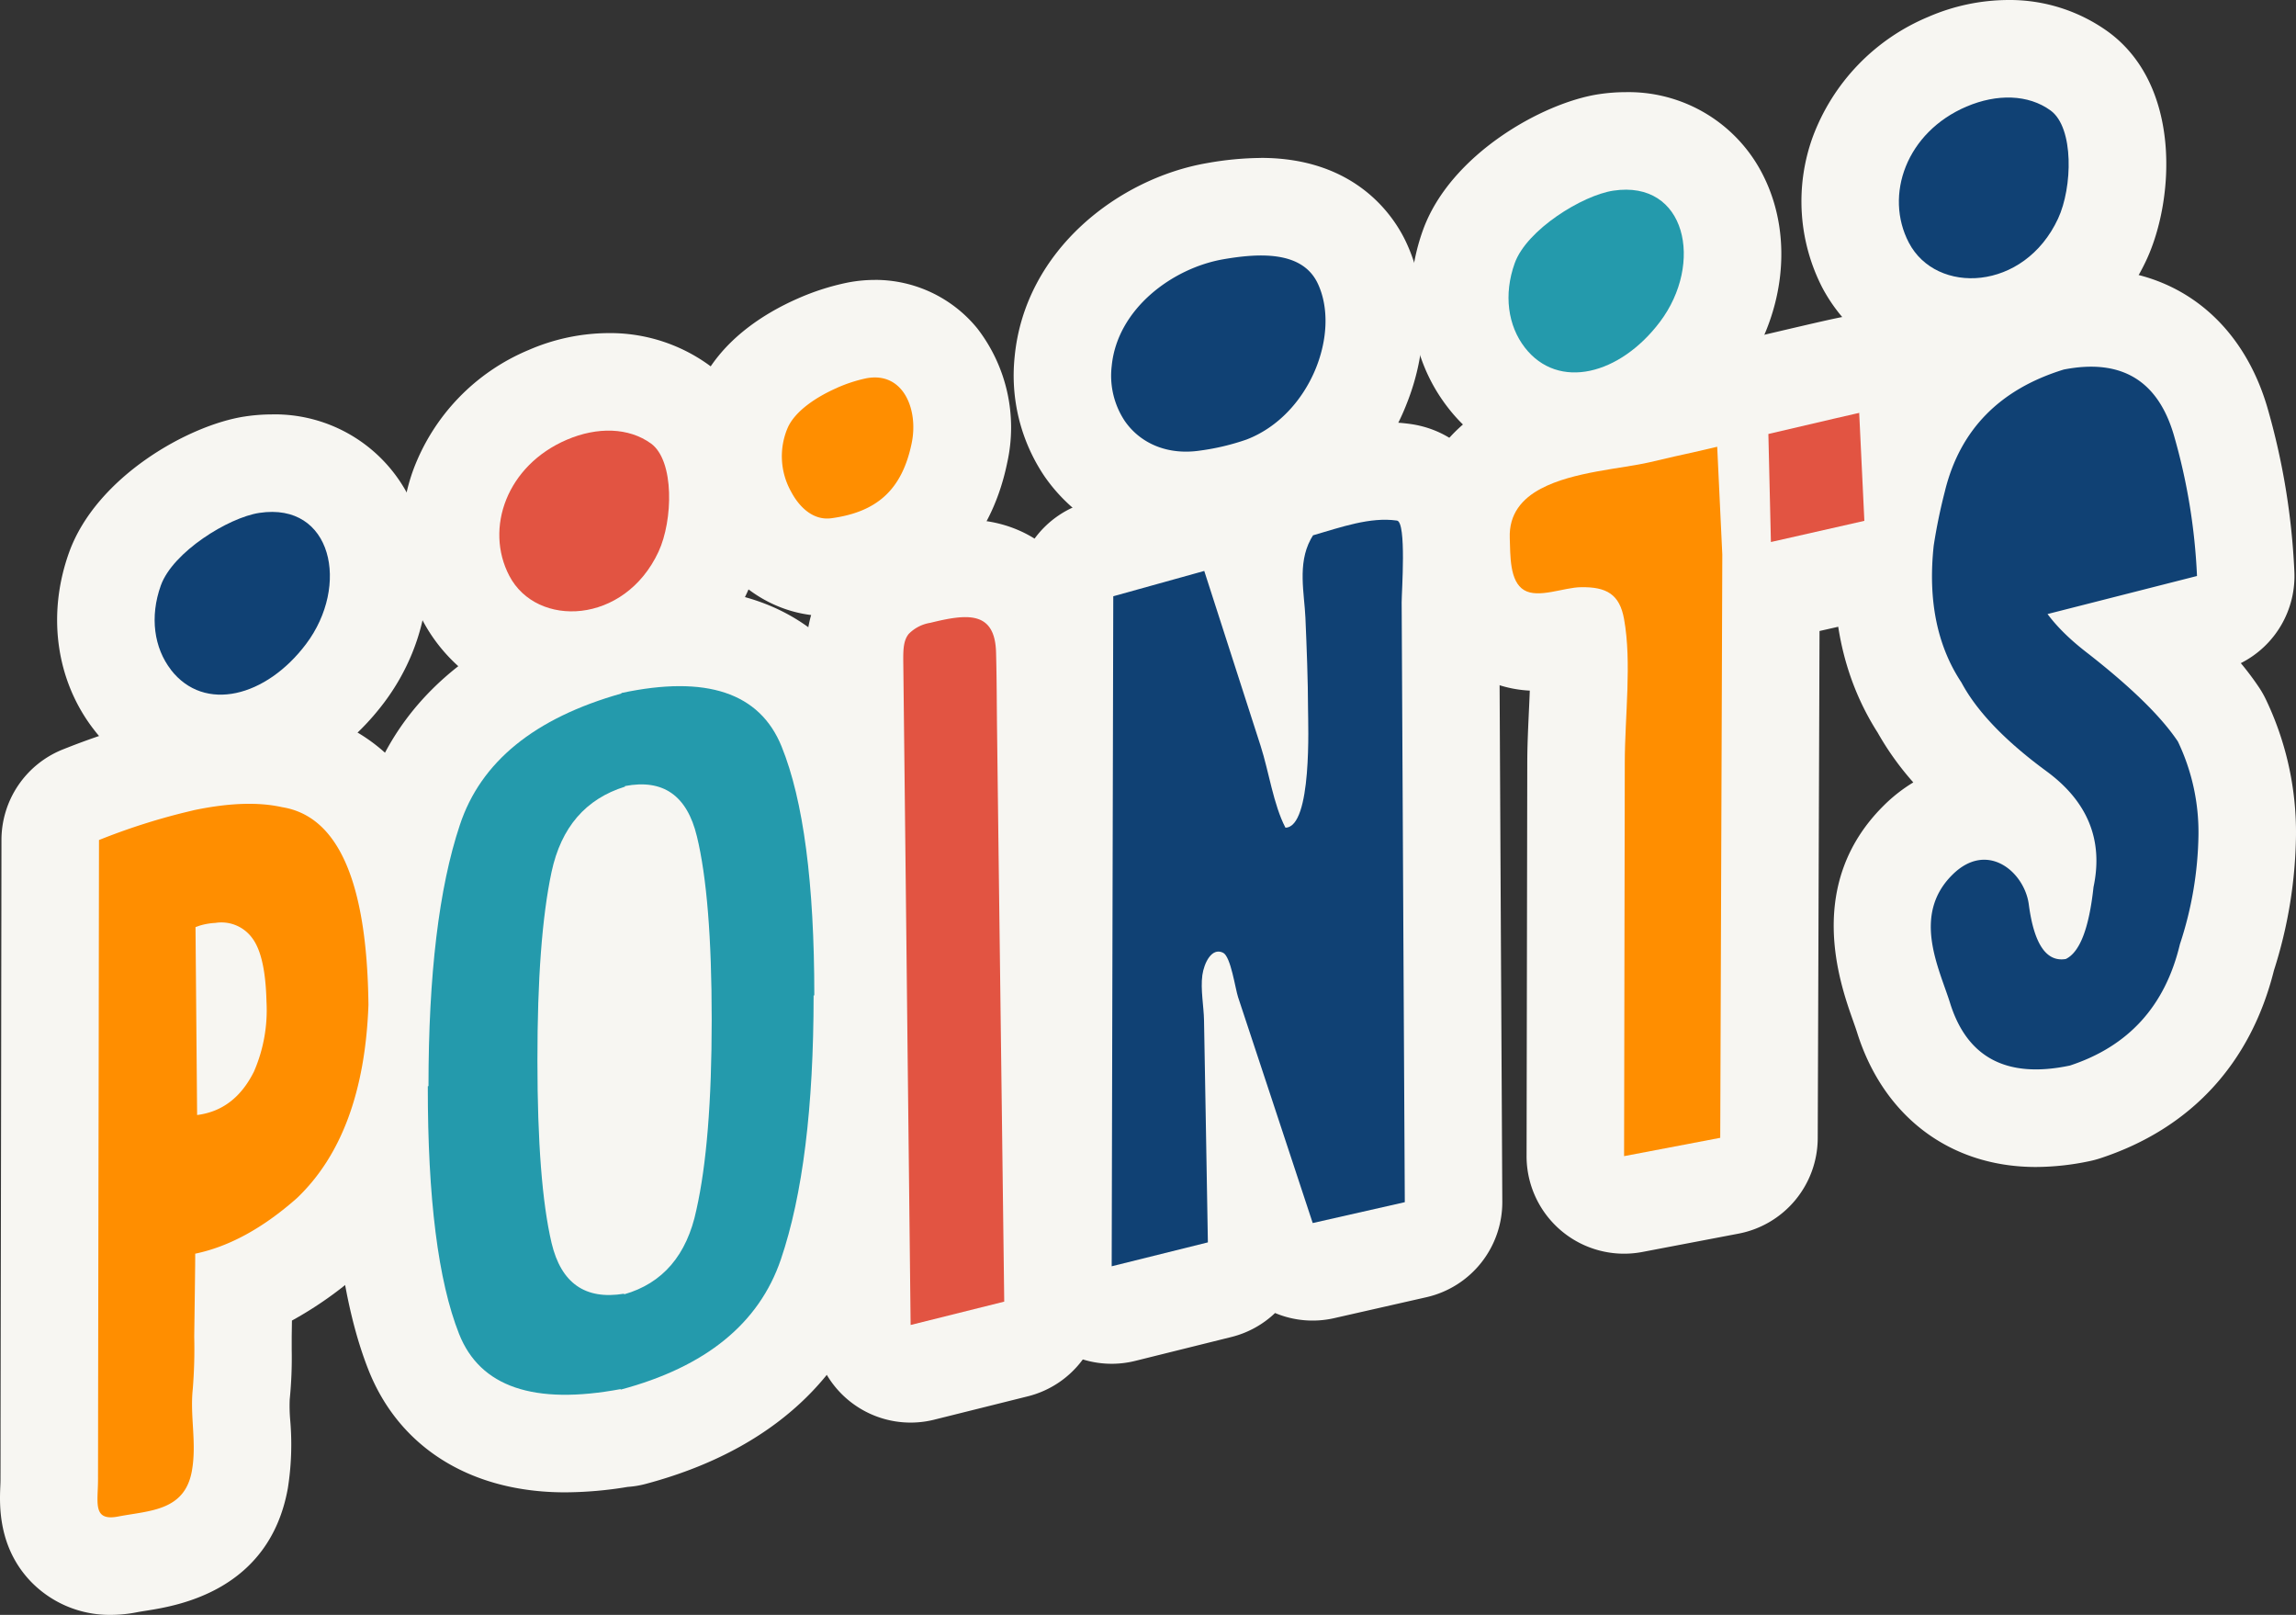 <svg id="Group_346" data-name="Group 346" xmlns="http://www.w3.org/2000/svg" xmlns:xlink="http://www.w3.org/1999/xlink" width="314.693" height="221.275" viewBox="0 0 314.693 221.275">
  <rect x="0" y="0" width="314.693" height="221.275" fill="#333333" stroke="none"/>
  <defs>
    <clipPath id="clip-path">
      <rect id="Rectangle_268" data-name="Rectangle 268" width="314.693" height="221.275" fill="none"/>
    </clipPath>
  </defs>
  <g id="Group_345" data-name="Group 345" clip-path="url(#clip-path)">
    <path id="Path_6829" data-name="Path 6829" d="M56.6,162.744c-13.74,0-18.9-7.876-20.75-12.569-3.2-8.109-4.754-20.009-4.754-36.386a6.8,6.8,0,0,1,.094-1.128c.068-15.614,1.587-27.655,4.639-36.783C39.331,65.271,48,57.839,61.608,53.8a6.625,6.625,0,0,1,1.311-.429A45.558,45.558,0,0,1,72.3,52.281c9.747,0,16.907,4.417,20.158,12.434,3.349,8.256,4.978,20.23,4.978,36.608a6.679,6.679,0,0,1-.1,1.148c-.07,15.664-1.655,27.841-4.84,37.2C88.762,150.66,79.826,158.11,65.939,161.81a6.67,6.67,0,0,1-1.52.222,47.348,47.348,0,0,1-7.816.712m5.446-27.079a2.976,2.976,0,0,0,.556.047,6.133,6.133,0,0,0,.994-.092l.042-.007c1.777-.688,3.552-2.148,4.412-6.256,1.3-5.793,1.956-14.064,1.956-24.684s-.62-18.556-1.841-23.559a5.129,5.129,0,0,0-.8-2h-.018c-.045,0-.149-.01-.306-.01-.084,0-.169,0-.262.008-2.157.673-4.5,2-5.509,6.7-1.184,5.563-1.786,13.8-1.786,24.471,0,10.613.59,18.5,1.757,23.432a4.1,4.1,0,0,0,.8,1.943" transform="translate(20.852 35.055)" fill="#f7f6f2"/>
    <path id="Path_6830" data-name="Path 6830" d="M74.984,61.645q10.617,0,13.967,8.262Q93.435,80.956,93.44,104l-.1.028q0,22.975-4.487,36.162T66.9,158.036v-.072a41.858,41.858,0,0,1-7.616.778q-11.241,0-14.532-8.339-4.295-10.88-4.29-33.932l.094-.023q0-22.91,4.295-35.771Q49.139,67.685,67,62.654v-.068a38.632,38.632,0,0,1,7.987-.941m-9.7,83.431a12.825,12.825,0,0,0,2.078-.18v.087c5.287-1.508,8.607-5.359,9.908-11.573q2.1-9.336,2.1-26.053,0-16.786-2.031-25.145-1.714-7.106-7.611-7.1a12.07,12.07,0,0,0-2.244.226v.084Q59.4,77.933,57.426,87.1q-1.952,9.156-1.936,25.875,0,16.7,1.936,24.971,1.7,7.144,7.863,7.135m9.7-96.795h0a52.122,52.122,0,0,0-10.778,1.235,13.39,13.39,0,0,0-2.235.685C50.929,53.568,37.324,60.84,32.161,76.491,28.93,86.157,27.3,98.729,27.2,114.843a13.472,13.472,0,0,0-.1,1.629c0,17.231,1.707,29.936,5.222,38.84,4.21,10.673,14.037,16.8,26.964,16.8a53.542,53.542,0,0,0,8.573-.745,13.093,13.093,0,0,0,2.484-.413C90.5,165.577,98.415,153.6,101.511,144.5c3.384-9.946,5.085-22.666,5.192-38.841a13.511,13.511,0,0,0,.1-1.65c0-17.256-1.789-30.053-5.469-39.122-4.278-10.549-13.882-16.6-26.349-16.6" transform="translate(18.17 32.373)" fill="#f7f6f2"/>
    <path id="Path_6831" data-name="Path 6831" d="M77.8,156.98a6.684,6.684,0,0,1-6.682-6.609l-1-90.43c-.032-2.573-.075-5.772,2.315-8.643a11.824,11.824,0,0,1,6.462-3.7,27.261,27.261,0,0,1,6.388-.974c5.127,0,10.685,2.982,10.908,11.348.063,2.426.085,4.861.1,7.3.01,1.224.02,2.449.037,3.675l.979,77.946a6.682,6.682,0,0,1-5.062,6.69l-12.826,3.2a6.689,6.689,0,0,1-1.619.2" transform="translate(47.01 31.26)" fill="#f7f6f2"/>
    <path id="Path_6832" data-name="Path 6832" d="M87.966,55.984c2.5,0,4.128,1.126,4.226,4.843.1,3.613.092,7.255.14,10.882q.188,15.193.379,30.382.3,23.592.595,47.184c0,.169,0,.344.008.5l-12.83,3.2q-.205-18.776-.418-37.535-.283-26.263-.581-52.508c-.023-2.172-.1-3.643.765-4.682a5.326,5.326,0,0,1,2.94-1.5,21.3,21.3,0,0,1,4.774-.775m0-13.364h0A33.079,33.079,0,0,0,80,43.783a18.164,18.164,0,0,0-10.008,5.905c-3.981,4.783-3.911,10.145-3.874,13.025l.005.373.2,18.406q.19,17.047.376,34.1l.419,37.538a13.364,13.364,0,0,0,16.6,12.82l12.83-3.2a13.364,13.364,0,0,0,10.122-13.376v-.05l0-.252-.291-23.08-.3-24.062-.227-18.184-.154-12.2c-.017-1.233-.027-2.456-.037-3.677-.02-2.409-.04-4.9-.107-7.4-.279-10.509-7.511-17.851-17.586-17.851" transform="translate(44.329 28.578)" fill="#f7f6f2"/>
    <path id="Path_6833" data-name="Path 6833" d="M93.89,154.281a6.682,6.682,0,0,1-6.682-6.7l.217-91.808a6.683,6.683,0,0,1,4.9-6.423l12.472-3.461a6.77,6.77,0,0,1,1.791-.244,6.683,6.683,0,0,1,6.355,4.631l.474,1.467a16.24,16.24,0,0,1,1.853-6.888c.167-.311.352-.621.55-.935a6.684,6.684,0,0,1,3.812-2.89l1.418-.419a36.124,36.124,0,0,1,10.314-1.978,18.285,18.285,0,0,1,2.576.179c7.093.976,6.769,8.62,6.426,16.712-.02.5-.04.889-.042,1.1l.431,82.153a6.682,6.682,0,0,1-5.2,6.553L122.925,148.2a6.673,6.673,0,0,1-7.823-4.422l-1.428-4.322.08,4.759a6.681,6.681,0,0,1-5.072,6.6L95.5,154.084a6.681,6.681,0,0,1-1.61.2" transform="translate(58.475 25.904)" fill="#f7f6f2"/>
    <path id="Path_6834" data-name="Path 6834" d="M134.042,48a11.53,11.53,0,0,1,1.632.112c1.34.184.643,9.838.648,11.2q.035,6.906.072,13.8.08,16.576.17,33.153.1,17.621.187,35.241l-12.622,2.863q-2.8-8.487-5.6-16.961-2.315-6.986-4.624-13.977c-.4-1.208-1-5.581-2.06-6.1a1.416,1.416,0,0,0-.638-.162c-1.211,0-2.008,1.823-2.207,3.237-.266,1.96.2,4.275.232,6.214q.13,7,.247,14.007.145,8.2.281,16.389l-13.184,3.274.217-91.808,12.474-3.463c1.368,4.236,2.731,8.488,4.1,12.724q1.807,5.63,3.627,11.254c1.136,3.535,1.751,8.034,3.4,11.2,3.69-.062,3.1-14.407,3.1-16.1-.015-4.256-.184-8.47-.362-12.678-.14-3.279-1.108-7.327.712-10.711.1-.189.217-.378.337-.571,3.308-.961,6.68-2.133,9.869-2.133m0-13.364h0a42.084,42.084,0,0,0-12.238,2.26c-.453.137-.907.272-1.358.4a13.359,13.359,0,0,0-7.093,4.99,13.312,13.312,0,0,0-7.664-.154L93.214,45.6a13.364,13.364,0,0,0-9.789,12.845l-.217,91.808a13.363,13.363,0,0,0,16.585,13l13.184-3.274a13.343,13.343,0,0,0,5.992-3.288,13.3,13.3,0,0,0,8.117.7l12.622-2.863a13.362,13.362,0,0,0,10.407-13.1l-.06-11.565q-.063-11.842-.129-23.683l-.082-16.029-.087-17.111-.072-13.682c.007-.212.02-.518.035-.887.07-1.645.185-4.4.122-6.9-.347-13.593-8.755-16.207-12.353-16.7a24.868,24.868,0,0,0-3.448-.236" transform="translate(55.793 23.222)" fill="#f7f6f2"/>
    <path id="Path_6835" data-name="Path 6835" d="M142.229,143.208a6.681,6.681,0,0,1-6.682-6.7l.1-53.956c0-2.13.107-4.345.207-6.488a69.7,69.7,0,0,0-.018-10.731c-.306.055-.665.129-.946.187a22.367,22.367,0,0,1-4.455.568,10.233,10.233,0,0,1-5.322-1.38c-4.968-2.928-5.122-8.782-5.205-11.926l-.02-.687c-.205-5.556,2.574-10.15,7.83-12.94,4.071-2.172,9.021-2.96,13-3.595,1.35-.214,2.628-.418,3.528-.626,3.515-.827,4.125-.957,4.734-1.086.576-.124,1.154-.247,4.487-1.031a6.7,6.7,0,0,1,5.551,1.171,6.691,6.691,0,0,1,2.649,5.017l.683,14.318q.03.313.03.636c0,.03-.282,80.078-.282,80.078a6.683,6.683,0,0,1-5.433,6.542l-13.18,2.509a6.729,6.729,0,0,1-1.25.117" transform="translate(80.378 21.889)" fill="#f7f6f2"/>
    <path id="Path_6836" data-name="Path 6836" d="M157.669,42.009l.7,14.774L158.09,136.7l-13.179,2.511c.007-3.022.01-6.031.017-9.049q.04-22.467.08-44.91c.01-6.291.977-13.692-.1-19.635-.593-3.314-2.314-4.365-5.63-4.365-.092,0-.182,0-.276,0-1.707.017-4.009.839-5.894.839a3.657,3.657,0,0,1-1.9-.438c-2.016-1.189-1.884-4.788-1.971-7.125-.122-3.308,1.674-5.4,4.288-6.789,4.377-2.332,11.056-2.718,14.9-3.613,6.861-1.61,2.375-.508,9.235-2.118m.7,14.635v.15l0-.012,0-.139m-.7-28a13.359,13.359,0,0,0-3.054.354c-3.236.76-3.8.88-4.357,1-.626.134-1.255.266-4.878,1.118-.643.149-1.861.342-3.037.531-4.233.675-10.03,1.6-15.095,4.3-7.517,3.993-11.664,10.95-11.36,19.084l.017.606c.092,3.473.332,12.7,8.518,17.529a16.472,16.472,0,0,0,7.566,2.259c-.037,1-.084,2.008-.132,3.012-.1,2.218-.21,4.512-.214,6.8l-.05,28.342-.03,16.563-.008,4.728-.008,4.315a13.367,13.367,0,0,0,15.865,13.159l13.179-2.511a13.363,13.363,0,0,0,10.863-13.08l.282-79.786c0-.057,0-.112,0-.167v-.15q0-.551-.045-1.093l-.675-14.178a13.366,13.366,0,0,0-13.349-12.729" transform="translate(77.696 19.207)" fill="#f7f6f2"/>
    <path id="Path_6837" data-name="Path 6837" d="M148.12,60.931a6.683,6.683,0,0,1-6.68-6.525l-.347-14.8a6.683,6.683,0,0,1,5.154-6.662c13.187-3.1,13.187-3.1,14.128-3.1A6.684,6.684,0,0,1,167,35.7a6.366,6.366,0,0,1-.047,1.888l.641,13.449a6.68,6.68,0,0,1-5.2,6.836l-12.806,2.9a6.49,6.49,0,0,1-1.473.165" transform="translate(94.604 20.014)" fill="#f7f6f2"/>
    <path id="Path_6838" data-name="Path 6838" d="M163.055,39.213a1.214,1.214,0,0,1-.152.042l.707,14.781-12.806,2.9-.349-14.8c6.251-1.468,12.506-2.92,12.6-2.92m0-13.364h-.01c-1.709,0-1.709,0-15.646,3.274a13.364,13.364,0,0,0-10.305,13.324l.349,14.8a13.365,13.365,0,0,0,16.309,12.721l12.806-2.9a13.367,13.367,0,0,0,10.4-13.673l-.608-12.721a13.625,13.625,0,0,0-.035-3.127,13.364,13.364,0,0,0-13.261-11.7" transform="translate(91.921 17.332)" fill="#f7f6f2"/>
    <path id="Path_6839" data-name="Path 6839" d="M175.508,135.729c-8.924,0-15.367-4.895-18.142-13.783-.184-.585-.408-1.213-.642-1.873-1.814-5.125-5.194-14.667,2.614-22.427a12.7,12.7,0,0,1,9.079-4.009,11.87,11.87,0,0,1,7.3,2.533,12.541,12.541,0,0,0-2.711-2.589c-6.415-4.7-10.82-9.325-13.454-14.121-4.076-6.29-5.66-13.991-4.706-22.9.008-.074.018-.147.027-.219a81.7,81.7,0,0,1,1.681-8.179c2.614-10.588,9.8-17.993,20.785-21.4a6.216,6.216,0,0,1,.7-.175,26.439,26.439,0,0,1,5.033-.515c8.759,0,15.061,5.025,17.743,14.151a89.246,89.246,0,0,1,3.433,20.828,6.677,6.677,0,0,1-5.022,6.856l-8.448,2.152a53.1,53.1,0,0,1,9.747,10.344,6.643,6.643,0,0,1,.443.772,35.555,35.555,0,0,1,3.5,15.8,56.526,56.526,0,0,1-2.78,16.7c-2.584,10.533-9.3,17.856-19.436,21.187a6.893,6.893,0,0,1-.707.192,29.552,29.552,0,0,1-6.039.672" transform="translate(103.54 17.486)" fill="#f7f6f2"/>
    <path id="Path_6840" data-name="Path 6840" d="M185.737,35.442q8.577,0,11.328,9.353a82.462,82.462,0,0,1,3.174,19.326l-20.474,5.212q-3.323-4.473-2.434-8.922c.117-1,.117-1.423.038-1.423-.368,0-2.434,9.133-2.322,11.545l4.718-1.2a27.718,27.718,0,0,0,5.282,5.205q9.126,7.086,12.582,12.265a28.812,28.812,0,0,1,2.816,12.86,49.837,49.837,0,0,1-2.539,14.909c-2.02,8.473-7.043,13.987-15.08,16.628a22.64,22.64,0,0,1-4.657.528q-8.926,0-11.767-9.094c-1.477-4.729-5.279-12.018.306-17.566a6.209,6.209,0,0,1,4.37-2.068c3.126,0,5.688,3.034,6.107,6.072q.985,7.582,4.487,7.582a3.506,3.506,0,0,0,.595-.052q2.882-1.386,3.8-9.856,2.042-9.64-6.448-15.873T167.956,78.712q-5.007-7.545-3.8-18.755a75.973,75.973,0,0,1,1.547-7.492q3.1-12.571,16.279-16.632a19.665,19.665,0,0,1,3.759-.391m0-13.364h0a33.049,33.049,0,0,0-6.32.64,13.442,13.442,0,0,0-1.4.351c-13.341,4.136-22.089,13.194-25.3,26.2a87.462,87.462,0,0,0-1.806,8.829c-.02.147-.038.3-.055.444-1.109,10.381.78,19.473,5.613,27.037a39.606,39.606,0,0,0,4.886,6.824,21.589,21.589,0,0,0-4.079,3.2c-10.8,10.733-6.006,24.286-4.2,29.388.2.578.4,1.126.561,1.635,3.613,11.568,12.781,18.474,24.523,18.474a36.129,36.129,0,0,0,7.415-.815A13.808,13.808,0,0,0,187,143.9c12.377-4.068,20.594-12.963,23.79-25.743a63.014,63.014,0,0,0,3.02-18.491,42.172,42.172,0,0,0-4.183-18.747,13.44,13.44,0,0,0-.884-1.535,39.879,39.879,0,0,0-2.494-3.323,13.367,13.367,0,0,0,7.332-12.7,96.321,96.321,0,0,0-3.717-22.408c-3.5-11.817-12.519-18.869-24.127-18.869" transform="translate(100.881 14.804)" fill="#f7f6f2"/>
    <path id="Path_6841" data-name="Path 6841" d="M12.511,173.066a8.392,8.392,0,0,1-6.137-2.506c-2.564-2.673-2.427-5.96-2.337-8.135.015-.371.032-.758.032-1.156.01-2.594.01-5.159.01-7.728L4.2,73.565a6.678,6.678,0,0,1,4.243-6.209A95.317,95.317,0,0,1,21.039,63.3s1.457-.349,1.525-.364a44.143,44.143,0,0,1,8.9-1,27.742,27.742,0,0,1,5.772.575c11.226,1.911,17.033,13.2,17.263,33.564,0,.105,0,.21-.005.316-.488,13.591-4.48,24.054-11.864,31.093-.058.057-.119.11-.179.165a41.478,41.478,0,0,1-11.745,7.537c-.012,1.149-.082,6.326-.084,6.54-.007.578-.005,1.128,0,1.682a52.359,52.359,0,0,1-.237,6.143,25.109,25.109,0,0,0,.045,3.916,31.64,31.64,0,0,1-.234,7.755c-1.694,9.413-9.876,10.718-13.809,11.346-.536.085-1.072.17-1.6.271a11.913,11.913,0,0,1-2.274.231" transform="translate(2.681 41.527)" fill="#f7f6f2"/>
    <path id="Path_6842" data-name="Path 6842" d="M34.144,71.3a20.592,20.592,0,0,1,4.514.459Q50.214,73.591,50.5,98.829q-.636,17.766-9.8,26.5-6.971,6.182-13.947,7.618c.033,0-.127,10.66-.132,11.42a68.206,68.206,0,0,1-.2,7.123c-.4,3.787.565,7.367-.127,11.241-.991,5.5-5.822,5.406-10.093,6.228a5.348,5.348,0,0,1-1.012.11c-2.377,0-1.759-2.365-1.759-5.115q.015-3.866.01-7.73.045-24.81.082-49.606.015-15.175.043-30.357a88.282,88.282,0,0,1,11.7-3.772l1.345-.324a37.314,37.314,0,0,1,7.537-.865M29.522,87.621a.86.86,0,0,0-.1-.005,11.173,11.173,0,0,0-2.043.374l-.588.207.221,25.749c3.44-.436,6.044-2.419,7.811-5.994a21.07,21.07,0,0,0,1.7-9.539q-.148-6.307-1.951-8.71a5.1,5.1,0,0,0-4.29-2.125,6.988,6.988,0,0,0-.758.042m4.622-29.688a50.861,50.861,0,0,0-10.26,1.144c-.137.028-.272.06-.408.092l-1.345.324A102.136,102.136,0,0,0,8.69,63.815,13.366,13.366,0,0,0,.2,76.239L.187,86.681Q.17,96.641.159,106.6L.119,130.94.077,156.2c0,2.584,0,5.142-.01,7.7,0,.354-.015.65-.027.93-.1,2.487-.344,8.311,4.191,13.038A15.01,15.01,0,0,0,15.19,182.43a18.5,18.5,0,0,0,3.533-.349c.464-.09.93-.162,1.395-.236,4.155-.663,16.8-2.679,19.331-16.749a38.444,38.444,0,0,0,.329-9.342,22.078,22.078,0,0,1-.067-2.858,57.485,57.485,0,0,0,.271-6.827c0-.525,0-1.046,0-1.567,0-.267.015-1.183.032-2.4a51.316,51.316,0,0,0,9.549-6.781c.12-.105.239-.215.356-.326,8.692-8.286,13.379-20.293,13.932-35.692.008-.209.01-.419.008-.628-.115-10.317-1.5-18.361-4.22-24.59C54.668,62.717,46.132,59.515,41.2,58.631a34.5,34.5,0,0,0-7.051-.7" transform="translate(0 38.845)" fill="#f7f6f2"/>
    <path id="Path_6843" data-name="Path 6843" d="M104.1,57.2A16.567,16.567,0,0,1,90.2,50.1a17.98,17.98,0,0,1-2.937-11.966c1.1-11.35,11.336-18.944,20.878-20.577a36.566,36.566,0,0,1,6.238-.6c8.86,0,12.454,4.786,13.807,7.639,2.31,4.871,2.294,11.027-.048,16.887a23.912,23.912,0,0,1-13.336,13.606,37.724,37.724,0,0,1-7.778,1.888,19.818,19.818,0,0,1-2.927.221" transform="translate(58.453 11.369)" fill="#f7f6f2"/>
    <path id="Path_6844" data-name="Path 6844" d="M117.066,26.32c3.324,0,6.365.862,7.77,3.822,3.216,6.781-1.027,18.035-9.749,21.393a32.488,32.488,0,0,1-6.365,1.515,13.219,13.219,0,0,1-1.939.147,9.919,9.919,0,0,1-8.4-4.2A11.208,11.208,0,0,1,96.6,41.463c.758-7.821,8.316-13.431,15.354-14.635a30.82,30.82,0,0,1,5.112-.508m0-13.364h0a43.545,43.545,0,0,0-7.369.7C97.655,15.719,84.722,25.49,83.3,40.175a24.69,24.69,0,0,0,4.086,16.4,23.164,23.164,0,0,0,19.4,9.981,26.537,26.537,0,0,0,3.914-.294,44.248,44.248,0,0,0,9.179-2.255,30.615,30.615,0,0,0,17.151-17.367c3.03-7.581,2.987-15.683-.117-22.23-1.635-3.448-6.841-11.46-19.844-11.46" transform="translate(55.771 8.687)" fill="#f7f6f2"/>
    <path id="Path_6845" data-name="Path 6845" d="M168.389,42.131a16.13,16.13,0,0,1-14.473-8.473,19.185,19.185,0,0,1-.967-15.3A21.65,21.65,0,0,1,165.137,5.772,21.1,21.1,0,0,1,173.454,4,16.423,16.423,0,0,1,183.2,7.055c6.655,4.858,6.092,16.692,3.161,23.016-3.451,7.439-10.339,12.059-17.975,12.059" transform="translate(101.787 2.682)" fill="#f7f6f2"/>
    <path id="Path_6846" data-name="Path 6846" d="M176.135,13.364a9.758,9.758,0,0,1,5.817,1.776c3.234,2.36,3,10.556,1.031,14.806-2.581,5.561-7.451,8.186-11.911,8.186a9.376,9.376,0,0,1-8.55-4.88c-3.4-6.507-.346-15.132,7.913-18.651a14.647,14.647,0,0,1,5.7-1.236m0-13.364h0a27.769,27.769,0,0,0-10.947,2.31A28.639,28.639,0,0,0,149.339,18.8a25.887,25.887,0,0,0,1.336,20.641,22.79,22.79,0,0,0,20.4,12.059c10.267,0,19.477-6.1,24.034-15.927,3.824-8.252,4.791-23.878-5.275-31.224A23.066,23.066,0,0,0,176.135,0" transform="translate(99.106)" fill="#f7f6f2"/>
    <path id="Path_6847" data-name="Path 6847" d="M53.563,69.45a16.135,16.135,0,0,1-14.477-8.47,19.19,19.19,0,0,1-.967-15.292,21.66,21.66,0,0,1,12.186-12.6,21.131,21.131,0,0,1,8.318-1.771,16.434,16.434,0,0,1,9.746,3.049c6.657,4.863,6.094,16.7,3.167,23.02C68.083,64.831,61.2,69.45,53.563,69.45" transform="translate(24.793 21.002)" fill="#f7f6f2"/>
    <path id="Path_6848" data-name="Path 6848" d="M61.306,40.686a9.778,9.778,0,0,1,5.82,1.774c3.232,2.362,3,10.556,1.029,14.806-2.581,5.563-7.449,8.186-11.911,8.186a9.377,9.377,0,0,1-8.55-4.878c-3.4-6.505-.344-15.132,7.913-18.651a14.6,14.6,0,0,1,5.7-1.236m0-13.364h0a27.757,27.757,0,0,0-10.947,2.31A28.637,28.637,0,0,0,34.511,46.12a25.878,25.878,0,0,0,1.336,20.638,22.792,22.792,0,0,0,20.4,12.058c10.269,0,19.475-6.1,24.034-15.925,3.822-8.254,4.786-23.877-5.269-31.222a23.106,23.106,0,0,0-13.7-4.347" transform="translate(22.112 18.32)" fill="#f7f6f2"/>
    <path id="Path_6849" data-name="Path 6849" d="M73.039,59.653c-4.427,0-8.488-2.723-10.863-7.282a16.5,16.5,0,0,1-.653-14.534c2.008-4.535,6.65-7.339,10.192-8.892A26.957,26.957,0,0,1,77.09,27.2a13.245,13.245,0,0,1,2.5-.246,11.248,11.248,0,0,1,8.872,4.2,15.463,15.463,0,0,1,2.721,12.808C89.314,53.059,83.711,58.3,74.53,59.551a11.116,11.116,0,0,1-1.49.1" transform="translate(40.325 18.077)" fill="#f7f6f2"/>
    <path id="Path_6850" data-name="Path 6850" d="M82.263,36.322c4.215,0,5.917,4.761,5.048,8.984-1.341,6.518-4.878,9.472-11.01,10.307a4.434,4.434,0,0,1-.586.04c-2.3,0-4-1.879-4.94-3.687a9.913,9.913,0,0,1-.463-8.75c1.021-2.312,3.956-4.24,6.761-5.469a20.057,20.057,0,0,1,3.983-1.3,6.22,6.22,0,0,1,1.208-.122m0-13.364h0a19.786,19.786,0,0,0-3.752.366A33.372,33.372,0,0,0,71.7,25.509c-4.624,2.028-10.746,5.81-13.616,12.31a23.36,23.36,0,0,0,.842,20.33c3.545,6.8,9.821,10.868,16.787,10.868a17.8,17.8,0,0,0,2.382-.162C90.051,67.228,97.97,59.821,100.4,48a22.185,22.185,0,0,0-4.088-18.376,18.054,18.054,0,0,0-14.051-6.667" transform="translate(37.652 15.394)" fill="#f7f6f2"/>
    <path id="Path_6851" data-name="Path 6851" d="M135.5,49.963a15.044,15.044,0,0,1-12.091-5.994c-3.784-4.87-4.677-11.572-2.392-17.923,2.7-7.494,12.764-13.366,18.792-14.278a18.523,18.523,0,0,1,2.73-.21,14.069,14.069,0,0,1,12.9,7.808c3.08,6.181,1.921,14.622-2.888,21-4.525,6.009-10.9,9.594-17.046,9.594" transform="translate(80.309 7.75)" fill="#f7f6f2"/>
    <path id="Path_6852" data-name="Path 6852" d="M145.221,20.922c8.543,0,10.336,10.591,4.672,18.108-3.308,4.388-7.721,6.933-11.71,6.933a8.384,8.384,0,0,1-6.811-3.408c-2.312-2.975-2.942-7.242-1.385-11.567,1.649-4.577,9.258-9.288,13.5-9.931a11.509,11.509,0,0,1,1.729-.135m0-13.364h0a24.945,24.945,0,0,0-3.717.284c-7.714,1.168-20.367,8.286-24.091,18.616-3.065,8.525-1.792,17.606,3.4,24.294a21.868,21.868,0,0,0,17.365,8.575c8.232,0,16.6-4.581,22.383-12.253,6.4-8.491,7.781-19.483,3.53-28.01A20.627,20.627,0,0,0,145.221,7.558" transform="translate(77.626 5.068)" fill="#f7f6f2"/>
    <path id="Path_6853" data-name="Path 6853" d="M24.416,76.4a15.036,15.036,0,0,1-12.091-6A18.721,18.721,0,0,1,9.934,52.477c2.7-7.5,12.768-13.371,18.8-14.278a18.4,18.4,0,0,1,2.725-.21,14.072,14.072,0,0,1,12.9,7.81c3.08,6.179,1.921,14.62-2.888,21-4.529,6.011-10.9,9.6-17.049,9.6" transform="translate(5.827 25.472)" fill="#f7f6f2"/>
    <path id="Path_6854" data-name="Path 6854" d="M34.136,47.353c8.548,0,10.339,10.593,4.676,18.105C35.5,69.85,31.087,72.4,27.1,72.4a8.375,8.375,0,0,1-6.809-3.408c-2.31-2.98-2.942-7.24-1.385-11.568,1.65-4.577,9.258-9.291,13.5-9.931a11.471,11.471,0,0,1,1.727-.135m0-13.364h0a24.946,24.946,0,0,0-3.717.284c-7.706,1.161-20.36,8.276-24.087,18.615-3.064,8.52-1.794,17.594,3.393,24.288A21.874,21.874,0,0,0,27.1,85.76c8.234,0,16.6-4.582,22.388-12.26,6.393-8.485,7.78-19.477,3.53-28a20.629,20.629,0,0,0-18.879-11.51" transform="translate(3.144 22.79)" fill="#f7f6f2"/>
    <path id="Path_6855" data-name="Path 6855" d="M87.979,98.669q0,22.975-4.487,36.16T61.535,152.672V152.6q-17.841,3.33-22.148-7.559T35.1,111.107l.094-.023q0-22.91,4.295-35.771,4.287-12.992,22.146-18.025v-.067q17.47-3.729,21.954,7.322t4.487,34.1Zm-16-21.822q-2.02-8.379-9.854-6.878v.082q-8.091,2.518-10.062,11.68-1.952,9.156-1.938,25.875,0,16.7,1.938,24.969c1.313,5.524,4.624,7.831,9.941,6.954v.089c5.286-1.51,8.607-5.359,9.908-11.573q2.1-9.336,2.1-26.053,0-16.789-2.031-25.145" transform="translate(23.535 37.738)" fill="#249aac"/>
    <path id="Path_6856" data-name="Path 6856" d="M74.888,52.89a5.32,5.32,0,0,1,2.94-1.493c5.015-1.235,8.847-1.689,9,4.066.1,3.613.092,7.255.14,10.882q.185,15.193.379,30.382.3,23.592.595,47.184c0,.169,0,.344.008.5l-12.831,3.2q-.205-18.776-.418-37.535-.281-26.263-.58-52.508c-.023-2.172-.1-3.642.765-4.682" transform="translate(49.693 33.942)" fill="#e25442"/>
    <path id="Path_6857" data-name="Path 6857" d="M118.471,45.336c.1-.189.217-.378.337-.571,3.879-1.126,7.845-2.543,11.5-2.021,1.34.184.643,9.838.648,11.2q.035,6.908.072,13.8.08,16.578.17,33.153.1,17.623.189,35.243L118.765,139q-2.8-8.487-5.6-16.961-2.313-6.986-4.624-13.977c-.4-1.209-1-5.581-2.06-6.1-1.567-.778-2.613,1.427-2.843,3.075-.266,1.96.2,4.277.231,6.216q.133,7,.247,14.006.145,8.2.281,16.389l-13.184,3.276.217-91.808L103.9,49.646c1.368,4.236,2.733,8.488,4.1,12.724q1.807,5.628,3.627,11.254c1.138,3.535,1.751,8.032,3.4,11.2,3.692-.063,3.1-14.408,3.1-16.1-.013-4.256-.184-8.47-.362-12.676-.14-3.279-1.108-7.327.712-10.713" transform="translate(61.157 28.586)" fill="#104174"/>
    <path id="Path_6858" data-name="Path 6858" d="M128.167,42.376c4.377-2.33,11.056-2.718,14.9-3.613,6.861-1.61,2.375-.508,9.235-2.118l.7,14.786v-.15l-.284,80.056-13.179,2.509c.007-3.022.01-6.031.017-9.048q.04-22.469.08-44.91c.01-6.293.977-13.692-.1-19.637-.61-3.4-2.409-4.42-5.905-4.362-2.35.023-5.83,1.572-7.791.4-2.016-1.189-1.883-4.788-1.97-7.123-.124-3.308,1.672-5.4,4.287-6.791" transform="translate(83.06 24.571)" fill="#ff8e00"/>
    <path id="Path_6859" data-name="Path 6859" d="M145.09,36.769c6.858-1.61,13.718-3.2,12.449-2.878l.707,14.781-12.808,2.9Z" transform="translate(97.286 22.696)" fill="#e25442"/>
    <path id="Path_6860" data-name="Path 6860" d="M160.356,47.1q3.1-12.572,16.279-16.632,11.775-2.3,15.086,8.961A82.492,82.492,0,0,1,194.9,58.757L169.7,65.17c-.135-2.93,2.945-15.781,2.284-10.122q-1.408,7.036,7.716,14.126t12.582,12.265A28.815,28.815,0,0,1,195.1,94.3a49.85,49.85,0,0,1-2.541,14.909c-2.02,8.473-7.043,13.987-15.078,16.627q-12.9,2.721-16.425-8.565c-1.477-4.729-5.281-12.018.306-17.566,4.793-4.768,9.869-.388,10.477,4q1.068,8.206,5.078,7.531,2.884-1.386,3.8-9.856,2.045-9.642-6.448-15.873T162.613,73.349q-5.007-7.545-3.8-18.755a75.888,75.888,0,0,1,1.545-7.492" transform="translate(106.224 20.168)" fill="#104174"/>
    <path id="Path_6861" data-name="Path 6861" d="M45.136,93.465Q44.852,68.234,33.3,66.392q-4.869-1.09-12.053.406l-1.345.324A88.188,88.188,0,0,0,8.205,70.894q-.023,15.167-.043,30.357-.045,24.812-.082,49.608,0,3.866-.01,7.728c0,3.085-.778,5.688,2.771,5,4.27-.822,9.1-.725,10.093-6.228.692-3.874-.276-7.454.125-11.241a68.677,68.677,0,0,0,.2-7.123c.005-.76.164-11.423.13-11.42q6.964-1.443,13.949-7.618,9.154-8.725,9.8-26.5m-15.673,9.124c-1.767,3.575-4.373,5.558-7.811,5.994l-.221-25.749.586-.207a9.022,9.022,0,0,1,2.143-.369,5.223,5.223,0,0,1,5.047,2.083q1.807,2.4,1.953,8.71a21.092,21.092,0,0,1-1.7,9.539" transform="translate(5.363 44.209)" fill="#ff8e00"/>
    <path id="Path_6862" data-name="Path 6862" d="M93.024,43.628A11.208,11.208,0,0,1,91.238,36.1c.757-7.82,8.314-13.429,15.354-14.635,4.918-.844,10.763-1.149,12.88,3.314,3.214,6.781-1.026,18.037-9.747,21.394a32.471,32.471,0,0,1-6.366,1.514c-4.512.675-8.237-1.016-10.334-4.058" transform="translate(61.135 14.051)" fill="#104174"/>
    <path id="Path_6863" data-name="Path 6863" d="M165.077,9.237c4.141-1.769,8.461-1.686,11.517.54,3.234,2.36,3,10.554,1.029,14.8-4.646,10.016-16.708,10.5-20.46,3.308-3.395-6.507-.344-15.132,7.915-18.651" transform="translate(104.465 5.364)" fill="#104174"/>
    <path id="Path_6864" data-name="Path 6864" d="M50.247,36.558c4.141-1.769,8.461-1.682,11.518.536,3.234,2.364,3,10.558,1.029,14.807-4.646,10.016-16.71,10.5-20.461,3.308-3.4-6.505-.344-15.132,7.913-18.651" transform="translate(27.47 23.684)" fill="#e25442"/>
    <path id="Path_6865" data-name="Path 6865" d="M71.713,32.383a20.2,20.2,0,0,1,3.984-1.3c5.092-.987,7.2,4.258,6.254,8.864-1.338,6.517-4.878,9.47-11.009,10.305-2.6.352-4.5-1.687-5.524-3.645a9.913,9.913,0,0,1-.464-8.75c1.022-2.314,3.954-4.24,6.759-5.469" transform="translate(43.01 20.758)" fill="#ff8e00"/>
    <path id="Path_6866" data-name="Path 6866" d="M126.008,37.191c-2.31-2.975-2.94-7.24-1.385-11.567,1.649-4.576,9.258-9.288,13.506-9.931,10.01-1.507,12.429,9.973,6.4,17.973-5.456,7.238-13.919,9.46-18.523,3.525" transform="translate(82.989 10.432)" fill="#249aac"/>
    <path id="Path_6867" data-name="Path 6867" d="M14.926,63.624c-2.309-2.98-2.94-7.24-1.385-11.568,1.65-4.577,9.258-9.291,13.5-9.933,10.013-1.505,12.43,9.976,6.4,17.971-5.456,7.24-13.922,9.465-18.524,3.53" transform="translate(8.507 28.154)" fill="#104174"/>
  </g>
</svg>
